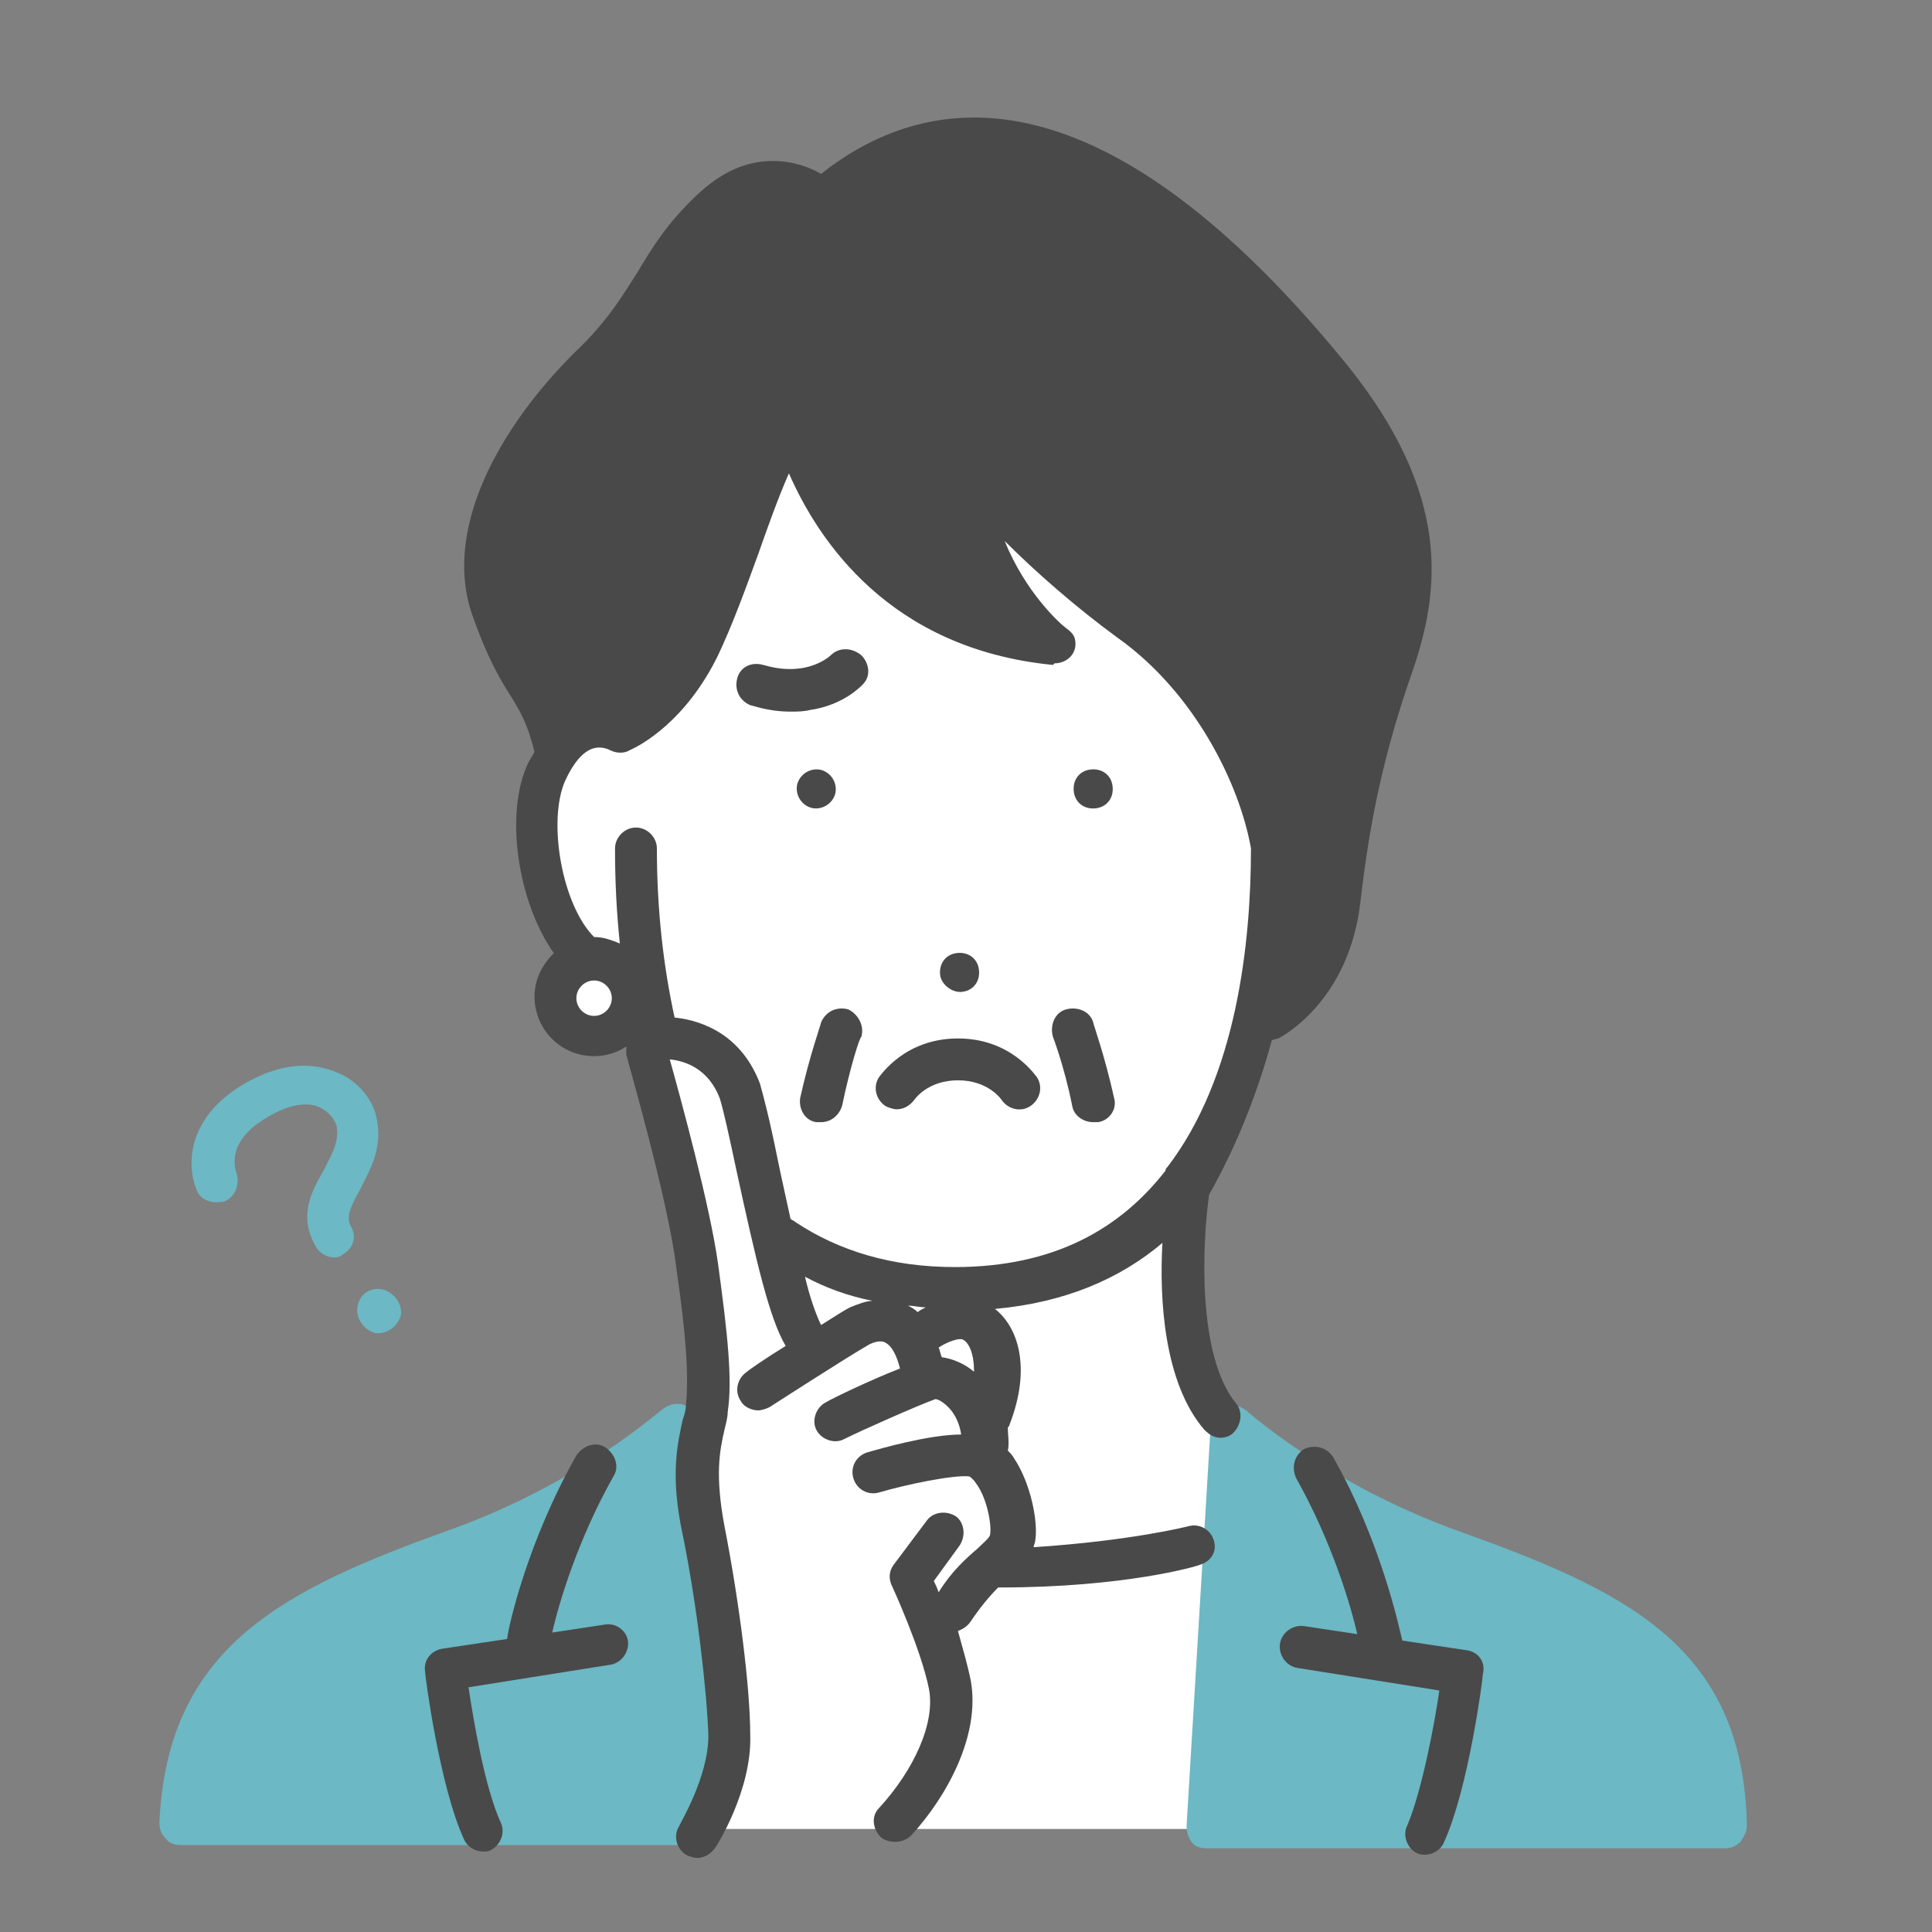 <?xml version="1.0" encoding="utf-8"?>
<!-- Generator: Adobe Illustrator 27.7.0, SVG Export Plug-In . SVG Version: 6.00 Build 0)  -->
<svg version="1.1" id="レイヤー_1" xmlns="http://www.w3.org/2000/svg" xmlns:xlink="http://www.w3.org/1999/xlink" x="0px"
	 y="0px" viewBox="0 0 120 120" style="enable-background:new 0 0 120 120;" xml:space="preserve">
<rect x="0" y="0" width="120" height="120" fill="#808080" stroke="none"/>
<style type="text/css">
	.st0{fill:#FFFFFF;}
	.st1{fill:#6CB8C4;}
	.st2{fill:none;}
	.st3{fill:#494949;}
</style>
<g>
	<path class="st0" d="M43.8,89.5c0,0-0.1-3.3-1-16c0,0-1.7-5-2.4-11.5c0,0-1.9,3-4.4,2.4c-2.5-0.6-2.2-3.1,0.2-5.1
		c0,0-5.2-6.1-0.2-15.4l13.4-17.6l18.5,5.5c0,0,11.3,9.4,11.2,19.9c0,0,1.2,13.3-5.6,21.8c0,0-1.9,12.1,4.1,16L75,113.6H43.5
		L43.8,89.5z"/>
	<g>
		<path class="st1" d="M43.4,88.4c0-0.5-0.3-0.9-0.8-1.1c-0.5-0.2-1-0.1-1.4,0.2c-0.1,0-5.1,4.6-13.2,7.5
			c-10.3,3.7-17.6,7.2-18.1,18.2c0,0.4,0.1,0.7,0.4,1c0.2,0.3,0.6,0.4,0.9,0.4h32.3c0.4,0,0.7-0.2,0.9-0.4c0.2-0.3,0.4-0.6,0.3-1
			L43.4,88.4z"/>
		<path class="st1" d="M90.6,95.1c-8.1-2.9-13.2-7.5-13.2-7.5c-0.4-0.3-0.9-0.4-1.4-0.2c-0.5,0.2-0.8,0.6-0.8,1.1l-1.5,24.9
			c0,0.4,0.1,0.7,0.3,1c0.2,0.3,0.6,0.4,0.9,0.4h32.3c0.4,0,0.7-0.2,0.9-0.4c0.2-0.3,0.4-0.6,0.4-1
			C108.3,102.2,100.9,98.8,90.6,95.1z"/>
		<path class="st1" d="M22.2,81.2c-0.1,0.7,0.4,1.4,1.1,1.6c0.7,0.1,1.4-0.4,1.6-1.1c0.1-0.7-0.4-1.4-1.1-1.6
			C23,79.9,22.3,80.4,22.2,81.2z"/>
		<path class="st1" d="M14,74.6c0.6-0.3,0.9-1,0.7-1.7c-0.1-0.3-0.7-2,1.9-3.5c1.3-0.8,2.5-1,3.3-0.6c0.6,0.3,0.9,0.8,1,1.1
			c0.2,1-0.3,1.8-0.8,2.8c-0.7,1.2-1.6,2.8-0.5,4.7c0.2,0.4,0.7,0.7,1.1,0.7c0.2,0,0.4,0,0.6-0.2c0.6-0.3,0.9-1.1,0.5-1.7
			c-0.3-0.6-0.1-1.1,0.5-2.2c0.6-1.2,1.5-2.6,1.1-4.5c-0.2-1.2-1.2-2.4-2.5-2.9c-1.2-0.5-3.1-0.8-5.7,0.7c-3.8,2.2-3.6,5.4-2.9,6.8
			C12.6,74.6,13.3,74.8,14,74.6z"/>
	</g>
	<g>
		<path class="st2" d="M50,79.3c0.4,1.3,0.7,2.5,1,3c0.7-0.4,1.3-0.8,1.8-1.1c0.5-0.3,0.9-0.4,1.4-0.5C52.7,80.4,51.3,79.9,50,79.3z
			"/>
		<path class="st2" d="M60.5,85.3c0.1-1.1-0.3-1.8-0.7-2c-0.2-0.1-0.9,0.1-1.5,0.5c0.1,0.2,0.1,0.4,0.2,0.6
			C59.2,84.4,59.9,84.7,60.5,85.3C60.5,85.3,60.5,85.3,60.5,85.3z"/>
		<path class="st2" d="M56.4,81.1c0.2,0.1,0.4,0.2,0.6,0.4c0.2-0.1,0.3-0.2,0.5-0.3C57.1,81.2,56.7,81.2,56.4,81.1z"/>
		<path class="st2" d="M36.9,60.9c-0.6,0-1.1,0.5-1.1,1.1c0,0.6,0.5,1.1,1.1,1.1c0.6,0,1.1-0.5,1.1-1.1C38,61.4,37.5,60.9,36.9,60.9
			z"/>
		<path class="st2" d="M72.6,72.7c4.3-5.6,5.2-13.9,5.2-19.8c-0.6-4-3.5-9.7-8.3-13.1c-2.7-1.9-5.2-4.2-7-6c1.3,3.2,3.4,5.1,3.8,5.4
			c0.4,0.2,0.6,0.5,0.6,1c0,0.7-0.6,1.2-1.3,1.2c0,0,0,0,0,0c0,0-0.1,0.1-0.1,0.1c-10.2-1-14.6-7.8-16.4-11.9
			c-0.7,1.5-1.3,3.3-1.9,5c-0.8,2.2-1.6,4.4-2.5,6.3c-2,4.1-4.8,5.6-5.5,5.9c-0.4,0.2-0.9,0.2-1.2,0c0,0-0.5-0.3-1.1-0.1
			c-0.6,0.2-1.2,0.9-1.7,2c-1.2,2.5-0.2,7.7,1.8,9.7c0.6,0,1.1,0.1,1.6,0.4c-0.2-1.9-0.3-3.9-0.3-5.9c0-0.7,0.6-1.3,1.3-1.3
			c0.7,0,1.3,0.6,1.3,1.3c0,3.8,0.4,7.3,1.1,10.5c1.8,0.2,4.2,1.2,5.3,4.1c0.3,0.7,0.6,2.2,1.1,4.7c0.2,1,0.5,2.3,0.8,3.7
			c0.1,0,0.2,0.1,0.3,0.2c2.7,1.9,6,2.8,9.9,2.8c6.2,0,10.3-2.4,13.1-5.9C72.5,72.8,72.5,72.7,72.6,72.7z M67.7,47.8
			c0.7-0.1,1.3,0.4,1.4,1c0.1,0.7-0.4,1.3-1,1.4c-0.7,0.1-1.3-0.4-1.4-1C66.6,48.5,67,47.9,67.7,47.8z M59.5,59.1
			c0.7-0.1,1.3,0.4,1.4,1c0.1,0.7-0.4,1.3-1,1.4c-0.7,0.1-1.3-0.4-1.4-1C58.3,59.9,58.8,59.3,59.5,59.1z M53.4,64.4
			c0,0-0.7,1.8-1.2,4.3c-0.1,0.6-0.7,1-1.3,1c-0.1,0-0.2,0-0.3,0c-0.7-0.1-1.2-0.8-1-1.5c0.5-2.6,1.2-4.6,1.3-4.7
			c0.2-0.7,1-1,1.7-0.8C53.3,63,53.7,63.7,53.4,64.4z M49.5,48.8c0.1-0.7,0.7-1.1,1.4-1c0.7,0.1,1.1,0.7,1,1.4
			c-0.1,0.7-0.7,1.1-1.4,1C49.9,50.1,49.4,49.5,49.5,48.8z M53.5,42.4c-0.1,0.1-1.2,1.3-3.3,1.6c-0.4,0.1-0.8,0.1-1.2,0.1
			c-1.4,0-2.3-0.3-2.5-0.4c-0.7-0.2-1-1-0.8-1.7c0.2-0.7,1-1,1.6-0.8c0,0,1.1,0.4,2.4,0.2c1.2-0.2,1.7-0.8,1.8-0.8
			c0.5-0.5,1.3-0.5,1.8-0.1C53.9,41.1,53.9,41.9,53.5,42.4z M64,68.7c-0.6,0.4-1.4,0.2-1.8-0.4c0,0-0.9-1.2-2.7-1.2
			c-1.9,0-2.7,1.2-2.7,1.2c-0.2,0.4-0.7,0.6-1.1,0.6c-0.2,0-0.5-0.1-0.7-0.2c-0.6-0.4-0.8-1.2-0.4-1.8c0.1-0.1,1.6-2.4,4.9-2.4
			c3.3,0,4.8,2.3,4.9,2.4C64.7,67.5,64.6,68.3,64,68.7z M68.1,69.7c-0.1,0-0.2,0-0.3,0c-0.6,0-1.1-0.4-1.3-1
			c-0.5-2.4-1.1-4.3-1.2-4.3c-0.2-0.7,0.1-1.4,0.8-1.7c0.7-0.2,1.4,0.1,1.7,0.8c0,0.1,0.7,2,1.3,4.7C69.3,68.9,68.8,69.5,68.1,69.7z
			"/>
		<path class="st3" d="M79,64.6c0.1,0,0.3-0.1,0.4-0.1c0.2-0.1,4.4-2.3,5.1-8.5c0.6-5.2,1.5-9.4,3.3-14.5c1.6-4.8,2.4-10.7-4.1-18.8
			C75.4,12.5,67.6,7.3,60.5,7.3c-3.4,0-6.6,1.2-9.5,3.5C50.3,10.4,49.3,10,48,10c-1.7,0-3.2,0.7-4.7,2.1c-1.9,1.8-2.8,3.3-3.7,4.8
			c-0.9,1.4-1.7,2.8-3.5,4.6c-4.5,4.3-8.7,10.9-6.8,16.6c0.9,2.6,1.7,4,2.4,5.1c0.7,1.1,1.1,1.9,1.5,3.5c-0.1,0.2-0.3,0.5-0.4,0.7
			c-1.5,3.2-0.6,8.7,1.6,11.8c-0.7,0.7-1.2,1.6-1.2,2.7c0,2,1.6,3.7,3.7,3.7c0.7,0,1.4-0.2,2-0.6c0,0.2,0,0.3,0,0.5
			c0,0.1,2.6,9,3.1,13.2c0.6,4.1,0.8,6.8,0.6,8.6c0,0.3-0.1,0.6-0.2,0.9c-0.3,1.4-0.8,3.4,0,7.1c0.9,4.4,1.5,9.7,1.6,12.5
			c0,2.6-1.8,5.5-1.8,5.6c-0.4,0.6-0.2,1.4,0.4,1.8c0.2,0.1,0.5,0.2,0.7,0.2c0.4,0,0.8-0.2,1.1-0.6c0.1-0.1,2.3-3.6,2.2-7
			c0-3-0.7-8.4-1.6-13c-0.6-3.2-0.3-4.7,0-6c0.1-0.4,0.2-0.8,0.2-1.1c0.3-2,0-4.8-0.6-9.2c-0.5-3.6-2.3-10.2-3-12.7
			c1,0.1,2.4,0.6,3.1,2.4c0.2,0.6,0.6,2.4,1,4.3c1.3,6,2.1,9.4,3.1,11.1c-1.3,0.8-2.3,1.5-2.4,1.6c-0.6,0.4-0.8,1.2-0.4,1.8
			c0.2,0.4,0.7,0.6,1.1,0.6c0.2,0,0.5-0.1,0.7-0.2c0,0,4.8-3.1,6.2-3.9c0.2-0.1,0.7-0.3,1-0.1c0.4,0.2,0.7,0.8,0.9,1.6
			c-1.8,0.7-4.3,1.9-4.6,2.1c-0.6,0.3-0.9,1.1-0.6,1.7c0.3,0.6,1.1,0.9,1.7,0.6c1.2-0.6,4.6-2.1,5.7-2.5c0.1,0,0.4,0.1,0.8,0.5
			c0.4,0.4,0.7,1,0.8,1.7c-2,0-5.1,0.9-5.8,1.1c-0.7,0.2-1.1,0.9-0.9,1.6c0.2,0.7,0.9,1.1,1.6,0.9c1.7-0.5,4.6-1.1,5.6-1
			c0,0,0.2,0.1,0.4,0.4c0.7,0.9,1,2.6,0.9,3.2c0,0.2-0.5,0.6-0.8,0.9c-0.7,0.6-1.6,1.4-2.4,2.7c-0.1-0.3-0.2-0.5-0.3-0.7l1.6-2.2
			c0.4-0.6,0.3-1.4-0.2-1.8c-0.6-0.4-1.4-0.3-1.8,0.2l-2.1,2.8c-0.3,0.4-0.3,0.9-0.1,1.3c0,0,1.8,3.9,2.3,6.4c0.4,2.1-0.9,5-3.1,7.4
			c-0.5,0.5-0.4,1.3,0.1,1.8c0.2,0.2,0.6,0.3,0.9,0.3c0.3,0,0.7-0.1,1-0.4c2.2-2.4,4.3-6.2,3.7-9.6c-0.2-1-0.5-2-0.8-3.1
			c0.3-0.1,0.6-0.3,0.8-0.6c0.6-0.9,1.2-1.6,1.7-2.1c0,0,0,0,0.1,0c0,0,0,0,0,0c7.7,0,12.2-1.3,12.4-1.4c0.7-0.2,1.1-0.8,0.9-1.5
			c-0.2-0.7-0.9-1.1-1.6-0.9c0,0-3.5,0.9-9.6,1.3c0-0.1,0.1-0.3,0.1-0.4c0.2-1.2-0.3-3.6-1.3-5.1c-0.1-0.2-0.3-0.4-0.4-0.5
			c0.1-0.5,0-0.9,0-1.4c0-0.1,0.1-0.1,0.1-0.2c1.4-3.6,0.5-6.1-0.9-7.2c4.4-0.4,7.8-1.9,10.4-4.1c-0.2,3.5,0.1,8.7,2.6,11.6
			c0.3,0.3,0.6,0.5,1,0.5c0.3,0,0.6-0.1,0.8-0.3c0.5-0.5,0.6-1.3,0.2-1.8c-2.5-3-2.1-10.2-1.7-13C76.8,71.2,78.1,67.9,79,64.6z
			 M36.9,63.1c-0.6,0-1.1-0.5-1.1-1.1c0-0.6,0.5-1.1,1.1-1.1c0.6,0,1.1,0.5,1.1,1.1C38,62.6,37.5,63.1,36.9,63.1z M52.8,81.2
			c-0.4,0.2-1,0.6-1.8,1.1c-0.3-0.6-0.7-1.7-1-3c1.3,0.7,2.7,1.2,4.2,1.5C53.8,80.8,53.3,81,52.8,81.2z M57,81.5
			c-0.2-0.2-0.4-0.3-0.6-0.4c0.4,0,0.7,0.1,1.1,0.1C57.3,81.3,57.1,81.4,57,81.5z M58.5,84.3c-0.1-0.2-0.1-0.4-0.2-0.6
			c0.6-0.4,1.3-0.6,1.5-0.5c0.4,0.2,0.7,0.9,0.7,2c0,0,0,0,0,0C59.9,84.7,59.2,84.4,58.5,84.3z M59.3,78.7c-3.9,0-7.2-1-9.9-2.8
			c-0.1-0.1-0.2-0.1-0.3-0.2c-0.3-1.4-0.6-2.7-0.8-3.7c-0.5-2.5-0.9-4-1.1-4.7c-1.1-2.9-3.4-3.9-5.3-4.1c-0.7-3.2-1.1-6.7-1.1-10.5
			c0-0.7-0.6-1.3-1.3-1.3c-0.7,0-1.3,0.6-1.3,1.3c0,2.1,0.1,4,0.3,5.9c-0.5-0.2-1-0.4-1.6-0.4c-2-2-2.9-7.2-1.8-9.7
			c0.5-1.1,1.1-1.8,1.7-2c0.6-0.2,1.1,0.1,1.1,0.1c0.4,0.2,0.9,0.2,1.2,0c0.7-0.3,3.5-1.8,5.5-5.9c0.9-1.9,1.7-4.1,2.5-6.3
			c0.6-1.7,1.2-3.4,1.9-5c1.8,4.1,6.2,10.9,16.4,11.9c0,0,0.1-0.1,0.1-0.1c0,0,0,0,0,0c0.7,0,1.3-0.5,1.3-1.2c0-0.5-0.2-0.7-0.6-1
			c-0.4-0.3-2.5-2.2-3.8-5.4c1.9,1.9,4.4,4.1,7,6c4.8,3.4,7.6,9.1,8.3,13.1c0,5.9-0.9,14.2-5.2,19.8c-0.1,0.1-0.1,0.1-0.1,0.2
			C69.6,76.3,65.5,78.7,59.3,78.7z"/>
		<path class="st3" d="M68.1,50.2c0.7-0.1,1.1-0.7,1-1.4c-0.1-0.7-0.7-1.1-1.4-1c-0.7,0.1-1.1,0.7-1,1.4
			C66.8,49.9,67.4,50.3,68.1,50.2z"/>
		<path class="st3" d="M59.8,61.6c0.7-0.1,1.1-0.7,1-1.4c-0.1-0.7-0.7-1.1-1.4-1c-0.7,0.1-1.1,0.7-1,1.4
			C58.5,61.2,59.2,61.7,59.8,61.6z"/>
		<path class="st3" d="M50.5,50.2c0.7,0.1,1.3-0.4,1.4-1c0.1-0.7-0.4-1.3-1-1.4c-0.7-0.1-1.3,0.4-1.4,1
			C49.4,49.5,49.9,50.1,50.5,50.2z"/>
		<path class="st3" d="M52.7,62.7c-0.7-0.2-1.4,0.1-1.7,0.8c0,0.1-0.7,2-1.3,4.7c-0.1,0.7,0.3,1.4,1,1.5c0.1,0,0.2,0,0.3,0
			c0.6,0,1.1-0.4,1.3-1c0.5-2.4,1.1-4.3,1.2-4.3C53.7,63.7,53.3,63,52.7,62.7z"/>
		<path class="st3" d="M67.9,63.5c-0.2-0.7-1-1-1.7-0.8c-0.7,0.2-1,1-0.8,1.7c0,0,0.7,1.8,1.2,4.3c0.1,0.6,0.7,1,1.3,1
			c0.1,0,0.2,0,0.3,0c0.7-0.1,1.2-0.8,1-1.5C68.6,65.5,67.9,63.6,67.9,63.5z"/>
		<path class="st3" d="M37.6,100.9l-3.3,0.5c0.4-1.8,1.6-5.8,3.8-9.7c0.4-0.6,0.1-1.4-0.5-1.8c-0.6-0.4-1.4-0.1-1.8,0.5
			c-3,5.3-4.2,10.5-4.3,11.4l-4,0.6c-0.7,0.1-1.2,0.7-1.1,1.4c0,0.3,0.9,7.1,2.4,10.4c0.2,0.5,0.7,0.8,1.2,0.8c0.2,0,0.4,0,0.5-0.1
			c0.6-0.3,0.9-1.1,0.6-1.7c-1-2.2-1.7-6.4-2-8.4l8.8-1.4c0.7-0.1,1.2-0.8,1.1-1.5C38.9,101.3,38.3,100.8,37.6,100.9z"/>
		<path class="st3" d="M91.1,102.5l-4-0.6c-0.2-0.8-1.3-6.1-4.3-11.4c-0.4-0.6-1.1-0.8-1.8-0.5c-0.6,0.4-0.8,1.1-0.5,1.8
			c2.2,3.9,3.4,7.9,3.8,9.7l-3.3-0.5c-0.7-0.1-1.4,0.4-1.5,1.1c-0.1,0.7,0.4,1.4,1.1,1.5l8.8,1.4c-0.3,2.1-1.1,6.3-2,8.4
			c-0.3,0.6,0,1.4,0.6,1.7c0.2,0.1,0.4,0.1,0.5,0.1c0.5,0,1-0.3,1.2-0.8c1.5-3.3,2.4-10.1,2.4-10.4
			C92.3,103.2,91.8,102.6,91.1,102.5z"/>
		<path class="st3" d="M59.5,64.5c-3.3,0-4.8,2.3-4.9,2.4c-0.4,0.6-0.2,1.4,0.4,1.8c0.2,0.1,0.5,0.2,0.7,0.2c0.4,0,0.8-0.2,1.1-0.6
			c0,0,0.8-1.2,2.7-1.2c1.9,0,2.7,1.2,2.7,1.2c0.4,0.6,1.2,0.8,1.8,0.4c0.6-0.4,0.8-1.2,0.4-1.8C64.3,66.8,62.8,64.5,59.5,64.5z"/>
		<path class="st3" d="M51.6,40.7c0,0-0.6,0.6-1.8,0.8c-1.3,0.2-2.3-0.2-2.4-0.2c-0.7-0.2-1.4,0.1-1.6,0.8c-0.2,0.7,0.1,1.4,0.8,1.7
			c0.1,0,1.1,0.4,2.5,0.4c0.4,0,0.8,0,1.2-0.1c2.1-0.3,3.2-1.5,3.3-1.6c0.5-0.5,0.4-1.3-0.1-1.8C52.9,40.2,52.1,40.2,51.6,40.7z"/>
	</g>
</g>
</svg>

